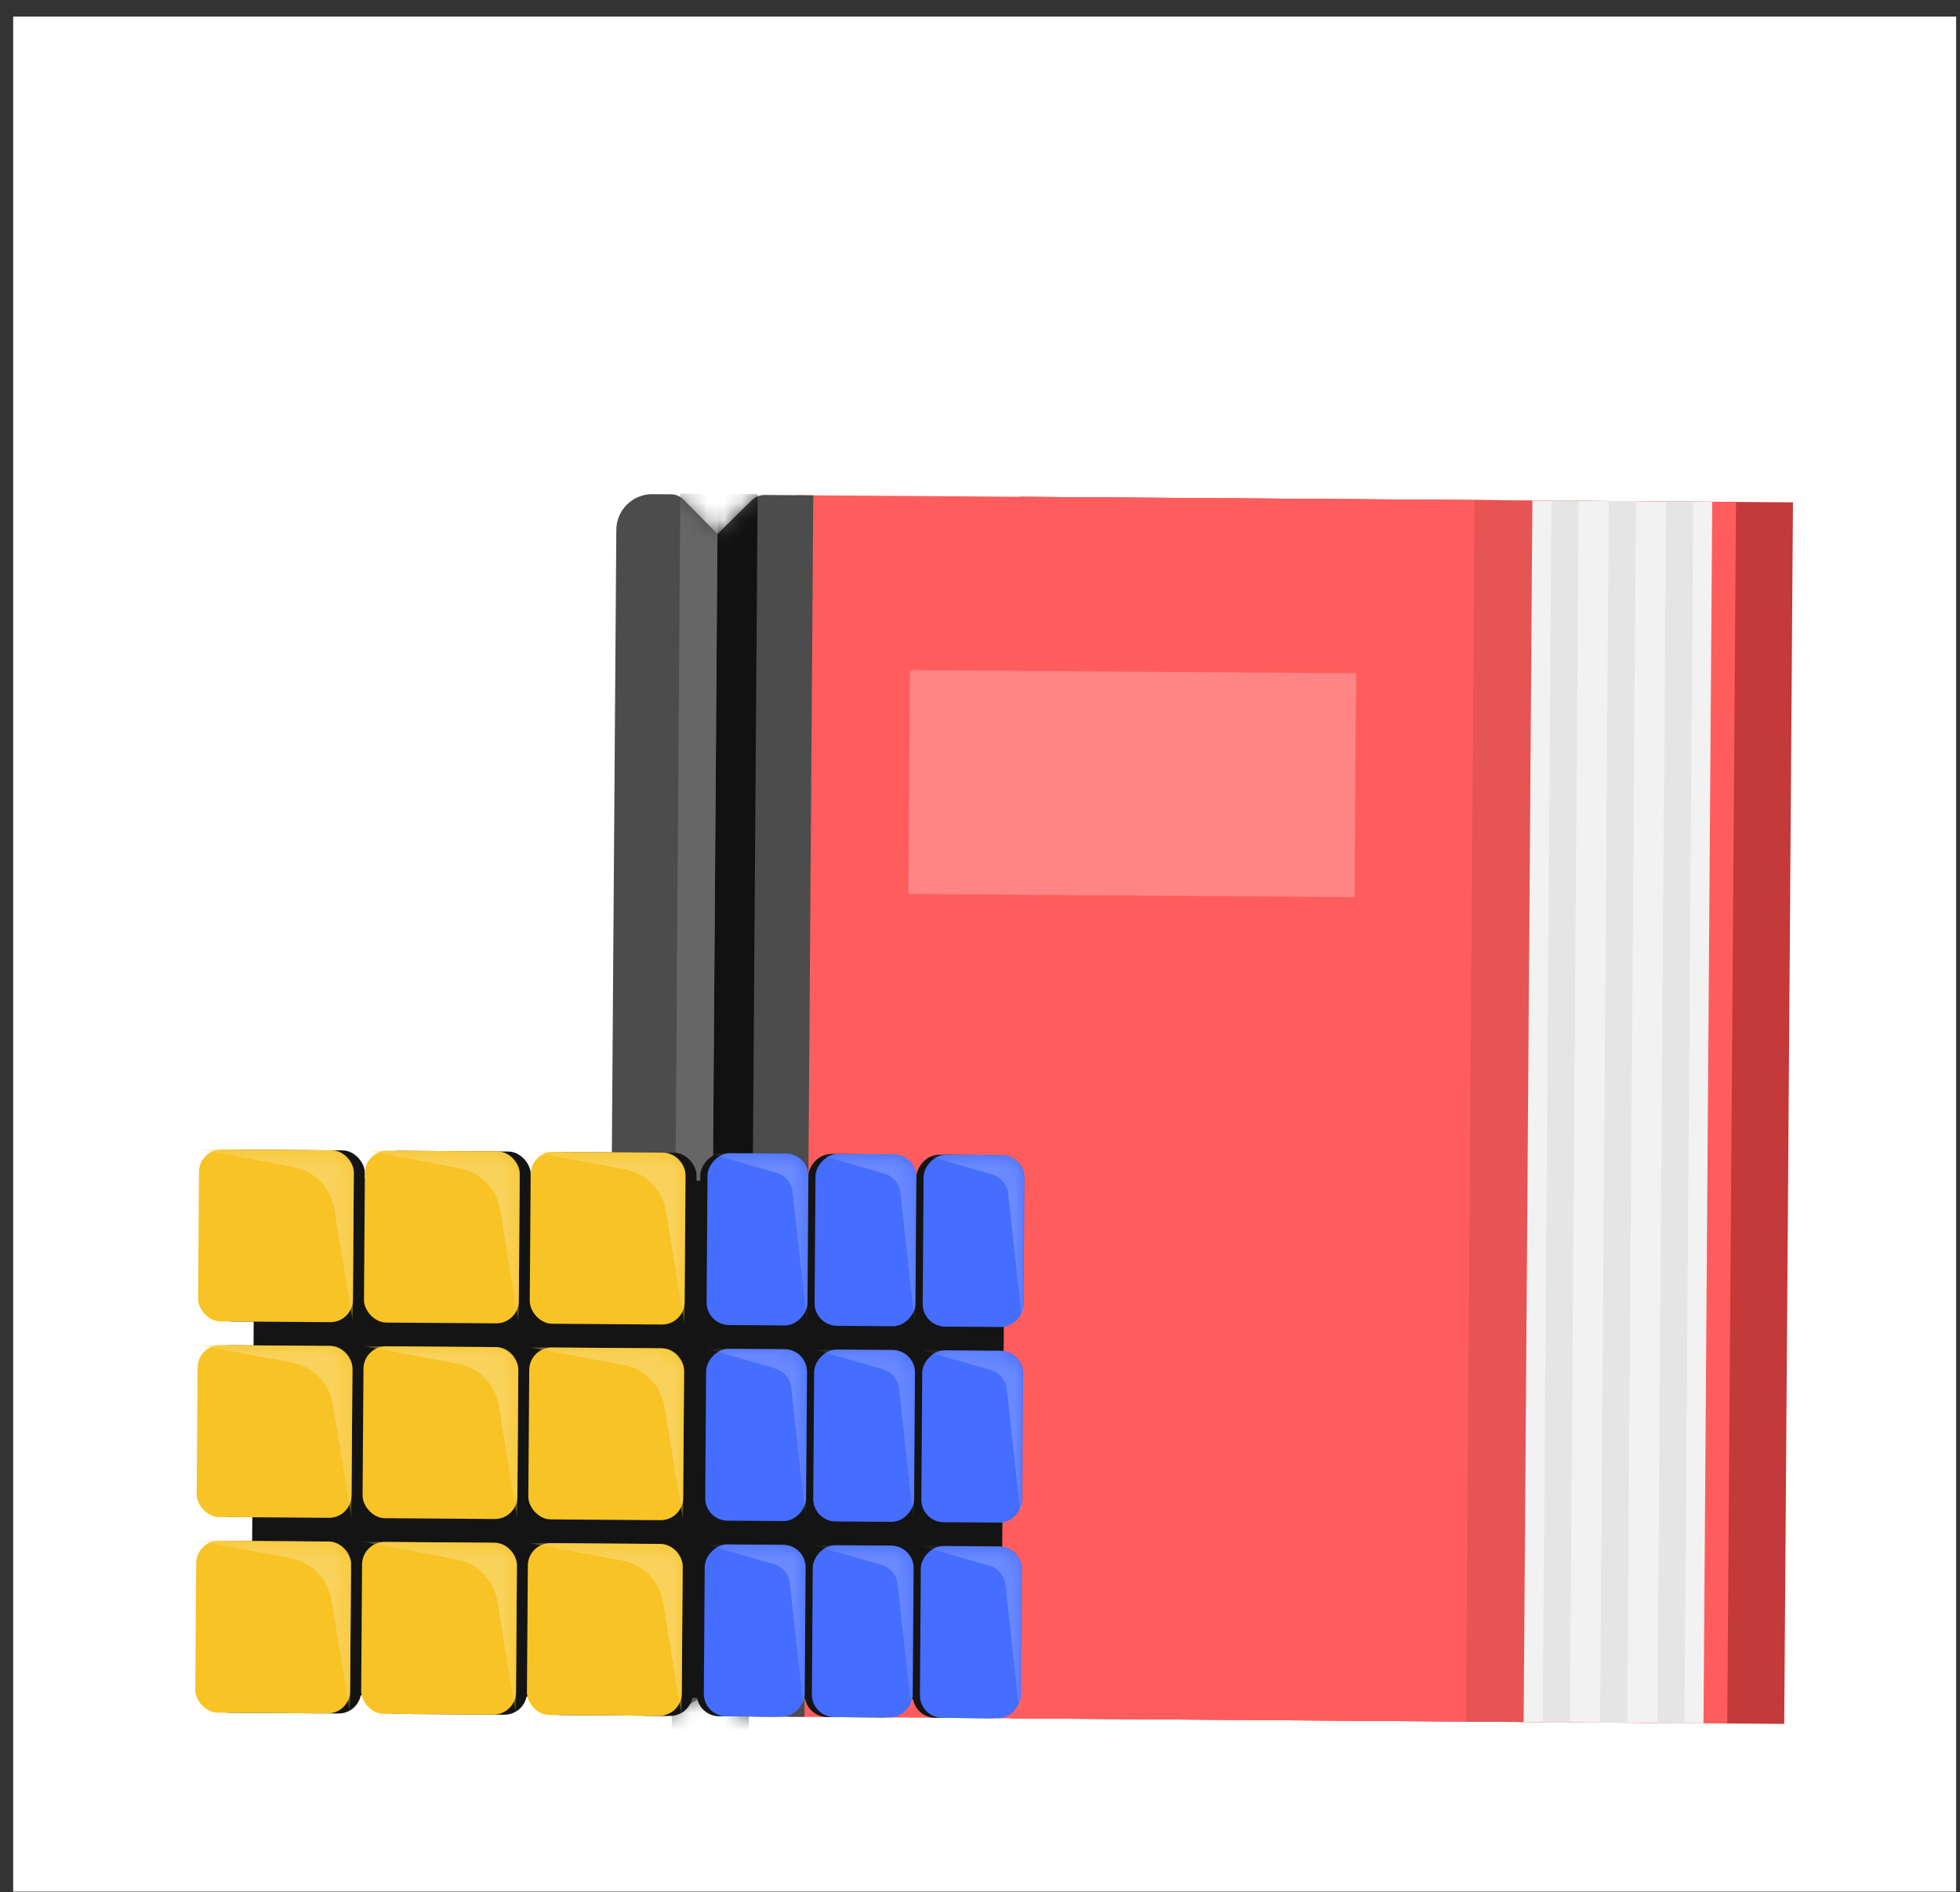 <svg width="115" height="111" viewBox="0 0 115 111" fill="none" xmlns="http://www.w3.org/2000/svg">
<rect x="0" y="0" width="115" height="111" fill="#333333" stroke="none"/>
<rect width="114" height="110" transform="translate(0.773 0.974)" fill="white"/>
<path d="M59.83 29.146L105.2 29.471L104.687 101.135L59.317 100.809L59.83 29.146Z" fill="#C43939"/>
<path d="M59.83 29.146L101.858 29.447L101.344 101.111L59.317 100.809L59.83 29.146Z" fill="#FF5D5D"/>
<path d="M88.316 29.35L100.463 29.438L99.95 101.101L87.803 101.014L88.316 29.35Z" fill="#F2F2F2"/>
<path d="M46.741 29.052L89.909 29.362L89.396 101.025L46.228 100.716L46.741 29.052Z" fill="#FF5D5D"/>
<path d="M39.001 100.664C39.191 100.665 39.378 100.615 39.542 100.519L41.611 99.301L43.66 100.548C43.823 100.647 44.01 100.7 44.2 100.701L47.205 100.723L47.718 29.059L44.859 29.038C44.58 29.037 44.311 29.146 44.112 29.342L42.098 31.327L40.111 29.313C39.915 29.114 39.648 29.001 39.368 28.999L38.283 28.991C37.12 28.983 36.169 29.92 36.161 31.084L35.678 98.532C35.669 99.696 36.606 100.647 37.77 100.655L39.001 100.664Z" fill="#4C4C4C"/>
<mask id="mask0_5963_17851" style="mask-type:alpha" maskUnits="userSpaceOnUse" x="35" y="28" width="13" height="73">
<path d="M39 100.664C39.19 100.665 39.377 100.615 39.541 100.519L41.61 99.301L43.659 100.548C43.822 100.647 44.009 100.7 44.199 100.701L47.204 100.723L47.717 29.059L44.858 29.038C44.578 29.037 44.31 29.146 44.111 29.342L42.097 31.327L40.11 29.313C39.914 29.114 39.647 29.001 39.367 28.999L38.283 28.991C37.118 28.983 36.168 29.92 36.16 31.084L35.676 98.532C35.668 99.696 36.605 100.647 37.769 100.655L39 100.664Z" fill="#4C4C4C"/>
</mask>
<g mask="url(#mask0_5963_17851)">
<rect x="42.112" y="28.971" width="2.34" height="73.563" transform="rotate(0.41 42.112 28.971)" fill="black" fill-opacity="0.78"/>
<rect width="2.196" height="73.563" transform="matrix(-1 -0.007 -0.007 1 42.112 28.971)" fill="#666666"/>
</g>
<rect x="86.522" y="29.337" width="3.389" height="71.666" transform="rotate(0.41 86.522 29.337)" fill="black" fill-opacity="0.1"/>
<path d="M91.032 29.37L92.625 29.381L92.112 101.045L90.519 101.033L91.032 29.37Z" fill="#E5E5E5"/>
<path d="M94.394 29.393L95.986 29.405L95.473 101.068L93.88 101.057L94.394 29.393Z" fill="#E5E5E5"/>
<path d="M97.755 29.418L99.347 29.429L98.834 101.093L97.242 101.081L97.755 29.418Z" fill="#E5E5E5"/>
<rect x="36.038" y="69.235" width="22.919" height="30.339" rx="2.644" transform="rotate(0.41 36.038 69.235)" fill="#141414"/>
<rect x="14.947" y="69.084" width="25.906" height="30.339" rx="2.644" transform="rotate(0.41 14.947 69.084)" fill="#141414"/>
<rect x="12.332" y="67.433" width="9.085" height="10.084" rx="1.322" transform="rotate(0.41 12.332 67.433)" fill="#141414"/>
<rect x="11.685" y="67.428" width="9.085" height="10.084" rx="1.322" transform="rotate(0.41 11.685 67.428)" fill="#F7C325"/>
<mask id="mask1_5963_17851" style="mask-type:alpha" maskUnits="userSpaceOnUse" x="11" y="67" width="10" height="11">
<rect x="11.685" y="67.428" width="9.085" height="10.084" rx="1.322" transform="rotate(0.41 11.685 67.428)" fill="#F7C325"/>
</mask>
<g mask="url(#mask1_5963_17851)">
<path d="M11.685 67.428L19.448 67.484C20.178 67.489 20.766 68.085 20.76 68.815L20.698 77.577L19.615 70.926C19.412 69.678 18.448 68.692 17.205 68.459L11.685 67.428Z" fill="#F9D25C"/>
</g>
<rect x="12.25" y="78.91" width="9.085" height="10.084" rx="1.322" transform="rotate(0.41 12.25 78.91)" fill="#141414"/>
<rect x="11.604" y="78.906" width="9.085" height="10.084" rx="1.322" transform="rotate(0.41 11.604 78.906)" fill="#F7C325"/>
<mask id="mask2_5963_17851" style="mask-type:alpha" maskUnits="userSpaceOnUse" x="11" y="78" width="10" height="12">
<rect x="11.604" y="78.906" width="9.085" height="10.084" rx="1.322" transform="rotate(0.41 11.604 78.906)" fill="#F7C325"/>
</mask>
<g mask="url(#mask2_5963_17851)">
<path d="M11.604 78.906L19.366 78.962C20.096 78.967 20.684 79.563 20.678 80.293L20.616 89.055L19.533 82.404C19.33 81.156 18.366 80.169 17.123 79.937L11.604 78.906Z" fill="#F9D25C"/>
</g>
<rect x="12.168" y="90.387" width="9.085" height="10.084" rx="1.322" transform="rotate(0.41 12.168 90.387)" fill="#141414"/>
<rect x="11.521" y="90.383" width="9.085" height="10.084" rx="1.322" transform="rotate(0.41 11.521 90.383)" fill="#F7C325"/>
<mask id="mask3_5963_17851" style="mask-type:alpha" maskUnits="userSpaceOnUse" x="11" y="90" width="10" height="11">
<rect x="11.521" y="90.382" width="9.085" height="10.084" rx="1.322" transform="rotate(0.41 11.521 90.382)" fill="#F7C325"/>
</mask>
<g mask="url(#mask3_5963_17851)">
<path d="M11.521 90.382L19.284 90.438C20.014 90.443 20.602 91.039 20.596 91.769L20.534 100.531L19.451 93.88C19.248 92.632 18.284 91.646 17.041 91.413L11.521 90.382Z" fill="#F9D25C"/>
</g>
<rect x="22.064" y="67.502" width="9.085" height="10.084" rx="1.322" transform="rotate(0.41 22.064 67.502)" fill="#141414"/>
<rect x="21.418" y="67.498" width="9.085" height="10.084" rx="1.322" transform="rotate(0.41 21.418 67.498)" fill="#F7C325"/>
<mask id="mask4_5963_17851" style="mask-type:alpha" maskUnits="userSpaceOnUse" x="21" y="67" width="10" height="11">
<rect x="21.418" y="67.498" width="9.085" height="10.084" rx="1.322" transform="rotate(0.41 21.418 67.498)" fill="#F7C325"/>
</mask>
<g mask="url(#mask4_5963_17851)">
<path d="M21.418 67.498L29.18 67.554C29.91 67.559 30.498 68.155 30.493 68.885L30.43 77.647L29.348 70.996C29.145 69.748 28.181 68.761 26.938 68.529L21.418 67.498Z" fill="#F9D25C"/>
</g>
<rect x="21.982" y="78.98" width="9.085" height="10.084" rx="1.322" transform="rotate(0.41 21.982 78.98)" fill="#141414"/>
<rect x="21.336" y="78.975" width="9.085" height="10.084" rx="1.322" transform="rotate(0.41 21.336 78.975)" fill="#F7C325"/>
<mask id="mask5_5963_17851" style="mask-type:alpha" maskUnits="userSpaceOnUse" x="21" y="78" width="10" height="12">
<rect x="21.336" y="78.975" width="9.085" height="10.084" rx="1.322" transform="rotate(0.41 21.336 78.975)" fill="#F7C325"/>
</mask>
<g mask="url(#mask5_5963_17851)">
<path d="M21.336 78.975L29.098 79.03C29.828 79.035 30.416 79.632 30.411 80.362L30.348 89.123L29.266 82.473C29.063 81.225 28.099 80.238 26.856 80.006L21.336 78.975Z" fill="#F9D25C"/>
</g>
<rect x="21.899" y="90.457" width="9.085" height="10.084" rx="1.322" transform="rotate(0.41 21.899 90.457)" fill="#141414"/>
<rect x="21.254" y="90.452" width="9.085" height="10.084" rx="1.322" transform="rotate(0.41 21.254 90.452)" fill="#F7C325"/>
<mask id="mask6_5963_17851" style="mask-type:alpha" maskUnits="userSpaceOnUse" x="21" y="90" width="10" height="11">
<rect x="21.254" y="90.452" width="9.085" height="10.084" rx="1.322" transform="rotate(0.41 21.254 90.452)" fill="#F7C325"/>
</mask>
<g mask="url(#mask6_5963_17851)">
<path d="M21.254 90.452L29.016 90.508C29.746 90.513 30.334 91.109 30.329 91.84L30.266 100.601L29.184 93.951C28.981 92.702 28.017 91.716 26.774 91.483L21.254 90.452Z" fill="#F9D25C"/>
</g>
<rect x="31.792" y="67.572" width="9.085" height="10.084" rx="1.322" transform="rotate(0.41 31.792 67.572)" fill="#141414"/>
<rect x="31.146" y="67.567" width="9.085" height="10.084" rx="1.322" transform="rotate(0.41 31.146 67.567)" fill="#F7C325"/>
<mask id="mask7_5963_17851" style="mask-type:alpha" maskUnits="userSpaceOnUse" x="31" y="67" width="10" height="11">
<rect x="31.146" y="67.567" width="9.085" height="10.084" rx="1.322" transform="rotate(0.41 31.146 67.567)" fill="#F7C325"/>
</mask>
<g mask="url(#mask7_5963_17851)">
<path d="M31.146 67.567L38.909 67.623C39.639 67.628 40.227 68.224 40.221 68.954L40.159 77.716L39.076 71.065C38.873 69.817 37.909 68.83 36.666 68.598L31.146 67.567Z" fill="#F9D25C"/>
</g>
<rect x="31.709" y="79.05" width="9.085" height="10.084" rx="1.322" transform="rotate(0.41 31.709 79.05)" fill="#141414"/>
<rect x="31.062" y="79.045" width="9.085" height="10.084" rx="1.322" transform="rotate(0.41 31.062 79.045)" fill="#F7C325"/>
<mask id="mask8_5963_17851" style="mask-type:alpha" maskUnits="userSpaceOnUse" x="31" y="79" width="10" height="11">
<rect x="31.064" y="79.045" width="9.085" height="10.084" rx="1.322" transform="rotate(0.41 31.064 79.045)" fill="#F7C325"/>
</mask>
<g mask="url(#mask8_5963_17851)">
<path d="M31.064 79.045L38.826 79.1C39.556 79.106 40.144 79.702 40.138 80.432L40.076 89.193L38.993 82.543C38.79 81.295 37.826 80.308 36.583 80.076L31.064 79.045Z" fill="#F9D25C"/>
</g>
<rect x="31.627" y="90.527" width="9.085" height="10.084" rx="1.322" transform="rotate(0.41 31.627 90.527)" fill="#141414"/>
<rect x="30.98" y="90.522" width="9.085" height="10.084" rx="1.322" transform="rotate(0.41 30.98 90.522)" fill="#F7C325"/>
<mask id="mask9_5963_17851" style="mask-type:alpha" maskUnits="userSpaceOnUse" x="30" y="90" width="11" height="11">
<rect x="30.98" y="90.522" width="9.085" height="10.084" rx="1.322" transform="rotate(0.41 30.98 90.522)" fill="#F7C325"/>
</mask>
<g mask="url(#mask9_5963_17851)">
<path d="M30.98 90.522L38.742 90.578C39.472 90.583 40.06 91.179 40.054 91.909L39.992 100.67L38.909 94.02C38.706 92.772 37.742 91.785 36.499 91.553L30.98 90.522Z" fill="#F9D25C"/>
</g>
<rect width="5.92" height="10.084" rx="1.322" transform="matrix(-1 -0.007 -0.007 1 59.697 67.772)" fill="#141414"/>
<rect width="5.92" height="10.084" rx="1.322" transform="matrix(-1 -0.007 -0.007 1 60.119 67.776)" fill="#456DFF"/>
<mask id="mask10_5963_17851" style="mask-type:alpha" maskUnits="userSpaceOnUse" x="54" y="67" width="7" height="11">
<rect width="5.92" height="10.084" rx="1.322" transform="matrix(-1 -0.007 -0.007 1 60.086 67.776)" fill="#7491FF"/>
</mask>
<g mask="url(#mask10_5963_17851)">
<path opacity="0.2" d="M60.077 69.098C60.082 68.368 59.494 67.772 58.764 67.766L54.166 67.734L58.203 68.898C58.718 69.046 59.092 69.491 59.151 70.023L60.014 77.859L60.077 69.098Z" fill="white"/>
</g>
<rect width="5.92" height="10.084" rx="1.322" transform="matrix(-1 -0.007 -0.007 1 59.617 79.249)" fill="#141414"/>
<rect width="5.92" height="10.084" rx="1.322" transform="matrix(-1 -0.007 -0.007 1 60.039 79.252)" fill="#456DFF"/>
<mask id="mask11_5963_17851" style="mask-type:alpha" maskUnits="userSpaceOnUse" x="54" y="79" width="6" height="11">
<rect width="5.92" height="10.084" rx="1.322" transform="matrix(-1 -0.007 -0.007 1 60.005 79.252)" fill="#7491FF"/>
</mask>
<g mask="url(#mask11_5963_17851)">
<path opacity="0.2" d="M59.995 80.574C60.001 79.844 59.413 79.248 58.683 79.243L54.085 79.21L58.122 80.374C58.637 80.522 59.011 80.967 59.07 81.5L59.933 89.336L59.995 80.574Z" fill="white"/>
</g>
<rect width="5.92" height="10.084" rx="1.322" transform="matrix(-1 -0.007 -0.007 1 59.535 90.727)" fill="#141414"/>
<rect width="5.92" height="10.084" rx="1.322" transform="matrix(-1 -0.007 -0.007 1 59.957 90.731)" fill="#456DFF"/>
<mask id="mask12_5963_17851" style="mask-type:alpha" maskUnits="userSpaceOnUse" x="53" y="90" width="7" height="11">
<rect width="5.92" height="10.084" rx="1.322" transform="matrix(-1 -0.007 -0.007 1 59.925 90.731)" fill="#7491FF"/>
</mask>
<g mask="url(#mask12_5963_17851)">
<path opacity="0.2" d="M59.915 92.052C59.921 91.322 59.333 90.726 58.603 90.721L54.005 90.688L58.042 91.852C58.557 92.001 58.931 92.445 58.99 92.978L59.853 100.814L59.915 92.052Z" fill="white"/>
</g>
<rect width="5.92" height="10.084" rx="1.322" transform="matrix(-1 -0.007 -0.007 1 53.357 67.727)" fill="#141414"/>
<rect width="5.92" height="10.084" rx="1.322" transform="matrix(-1 -0.007 -0.007 1 53.777 67.73)" fill="#456DFF"/>
<mask id="mask13_5963_17851" style="mask-type:alpha" maskUnits="userSpaceOnUse" x="47" y="67" width="7" height="11">
<rect width="5.92" height="10.084" rx="1.322" transform="matrix(-1 -0.007 -0.007 1 53.763 67.73)" fill="#7491FF"/>
</mask>
<g mask="url(#mask13_5963_17851)">
<path opacity="0.2" d="M53.753 69.052C53.758 68.322 53.171 67.726 52.441 67.721L47.843 67.688L51.88 68.852C52.395 69 52.769 69.445 52.828 69.977L53.691 77.813L53.753 69.052Z" fill="white"/>
</g>
<rect width="5.92" height="10.084" rx="1.322" transform="matrix(-1 -0.007 -0.007 1 53.277 79.204)" fill="#141414"/>
<rect width="5.92" height="10.084" rx="1.322" transform="matrix(-1 -0.007 -0.007 1 53.697 79.207)" fill="#456DFF"/>
<mask id="mask14_5963_17851" style="mask-type:alpha" maskUnits="userSpaceOnUse" x="47" y="79" width="7" height="11">
<rect width="5.92" height="10.084" rx="1.322" transform="matrix(-1 -0.007 -0.007 1 53.683 79.207)" fill="#7491FF"/>
</mask>
<g mask="url(#mask14_5963_17851)">
<path opacity="0.2" d="M53.673 80.529C53.678 79.799 53.091 79.203 52.361 79.198L47.763 79.165L51.8 80.329C52.315 80.478 52.689 80.922 52.747 81.455L53.61 89.291L53.673 80.529Z" fill="white"/>
</g>
<rect width="5.92" height="10.084" rx="1.322" transform="matrix(-1 -0.007 -0.007 1 53.197 90.682)" fill="#141414"/>
<rect width="5.92" height="10.084" rx="1.322" transform="matrix(-1 -0.007 -0.007 1 53.617 90.685)" fill="#456DFF"/>
<mask id="mask15_5963_17851" style="mask-type:alpha" maskUnits="userSpaceOnUse" x="47" y="90" width="7" height="11">
<rect width="5.92" height="10.084" rx="1.322" transform="matrix(-1 -0.007 -0.007 1 53.601 90.685)" fill="#7491FF"/>
</mask>
<g mask="url(#mask15_5963_17851)">
<path opacity="0.2" d="M53.591 92.007C53.596 91.277 53.009 90.681 52.279 90.675L47.681 90.642L51.718 91.807C52.232 91.955 52.607 92.4 52.665 92.932L53.528 100.768L53.591 92.007Z" fill="white"/>
</g>
<rect width="5.92" height="10.084" rx="1.322" transform="matrix(-1 -0.007 -0.007 1 47.018 67.681)" fill="#141414"/>
<rect width="5.92" height="10.084" rx="1.322" transform="matrix(-1 -0.007 -0.007 1 47.44 67.684)" fill="#456DFF"/>
<mask id="mask16_5963_17851" style="mask-type:alpha" maskUnits="userSpaceOnUse" x="41" y="67" width="7" height="11">
<rect width="5.92" height="10.084" rx="1.322" transform="matrix(-1 -0.007 -0.007 1 47.438 67.684)" fill="#7491FF"/>
</mask>
<g mask="url(#mask16_5963_17851)">
<path opacity="0.2" d="M47.429 69.006C47.434 68.276 46.847 67.68 46.116 67.675L41.519 67.642L45.556 68.806C46.07 68.955 46.445 69.399 46.503 69.932L47.366 77.768L47.429 69.006Z" fill="white"/>
</g>
<rect width="5.92" height="10.084" rx="1.322" transform="matrix(-1 -0.007 -0.007 1 46.938 79.159)" fill="#141414"/>
<rect width="5.92" height="10.084" rx="1.322" transform="matrix(-1 -0.007 -0.007 1 47.359 79.162)" fill="#456DFF"/>
<mask id="mask17_5963_17851" style="mask-type:alpha" maskUnits="userSpaceOnUse" x="41" y="79" width="7" height="11">
<rect width="5.92" height="10.084" rx="1.322" transform="matrix(-1 -0.007 -0.007 1 47.36 79.163)" fill="#7491FF"/>
</mask>
<g mask="url(#mask17_5963_17851)">
<path opacity="0.2" d="M47.351 80.485C47.356 79.754 46.768 79.158 46.038 79.153L41.441 79.12L45.477 80.284C45.992 80.433 46.367 80.877 46.425 81.41L47.288 89.246L47.351 80.485Z" fill="white"/>
</g>
<rect width="5.92" height="10.084" rx="1.322" transform="matrix(-1 -0.007 -0.007 1 46.855 90.636)" fill="#141414"/>
<rect width="5.92" height="10.084" rx="1.322" transform="matrix(-1 -0.007 -0.007 1 47.277 90.639)" fill="#456DFF"/>
<mask id="mask18_5963_17851" style="mask-type:alpha" maskUnits="userSpaceOnUse" x="41" y="90" width="7" height="11">
<rect width="5.92" height="10.084" rx="1.322" transform="matrix(-1 -0.007 -0.007 1 47.278 90.639)" fill="#7491FF"/>
</mask>
<g mask="url(#mask18_5963_17851)">
<path opacity="0.2" d="M47.269 91.961C47.274 91.231 46.686 90.635 45.956 90.629L41.359 90.597L45.395 91.761C45.91 91.909 46.285 92.354 46.343 92.886L47.206 100.722L47.269 91.961Z" fill="white"/>
</g>
<rect x="53.394" y="39.313" width="26.173" height="13.133" transform="rotate(0.41 53.394 39.313)" fill="#FF8585"/>
</svg>
